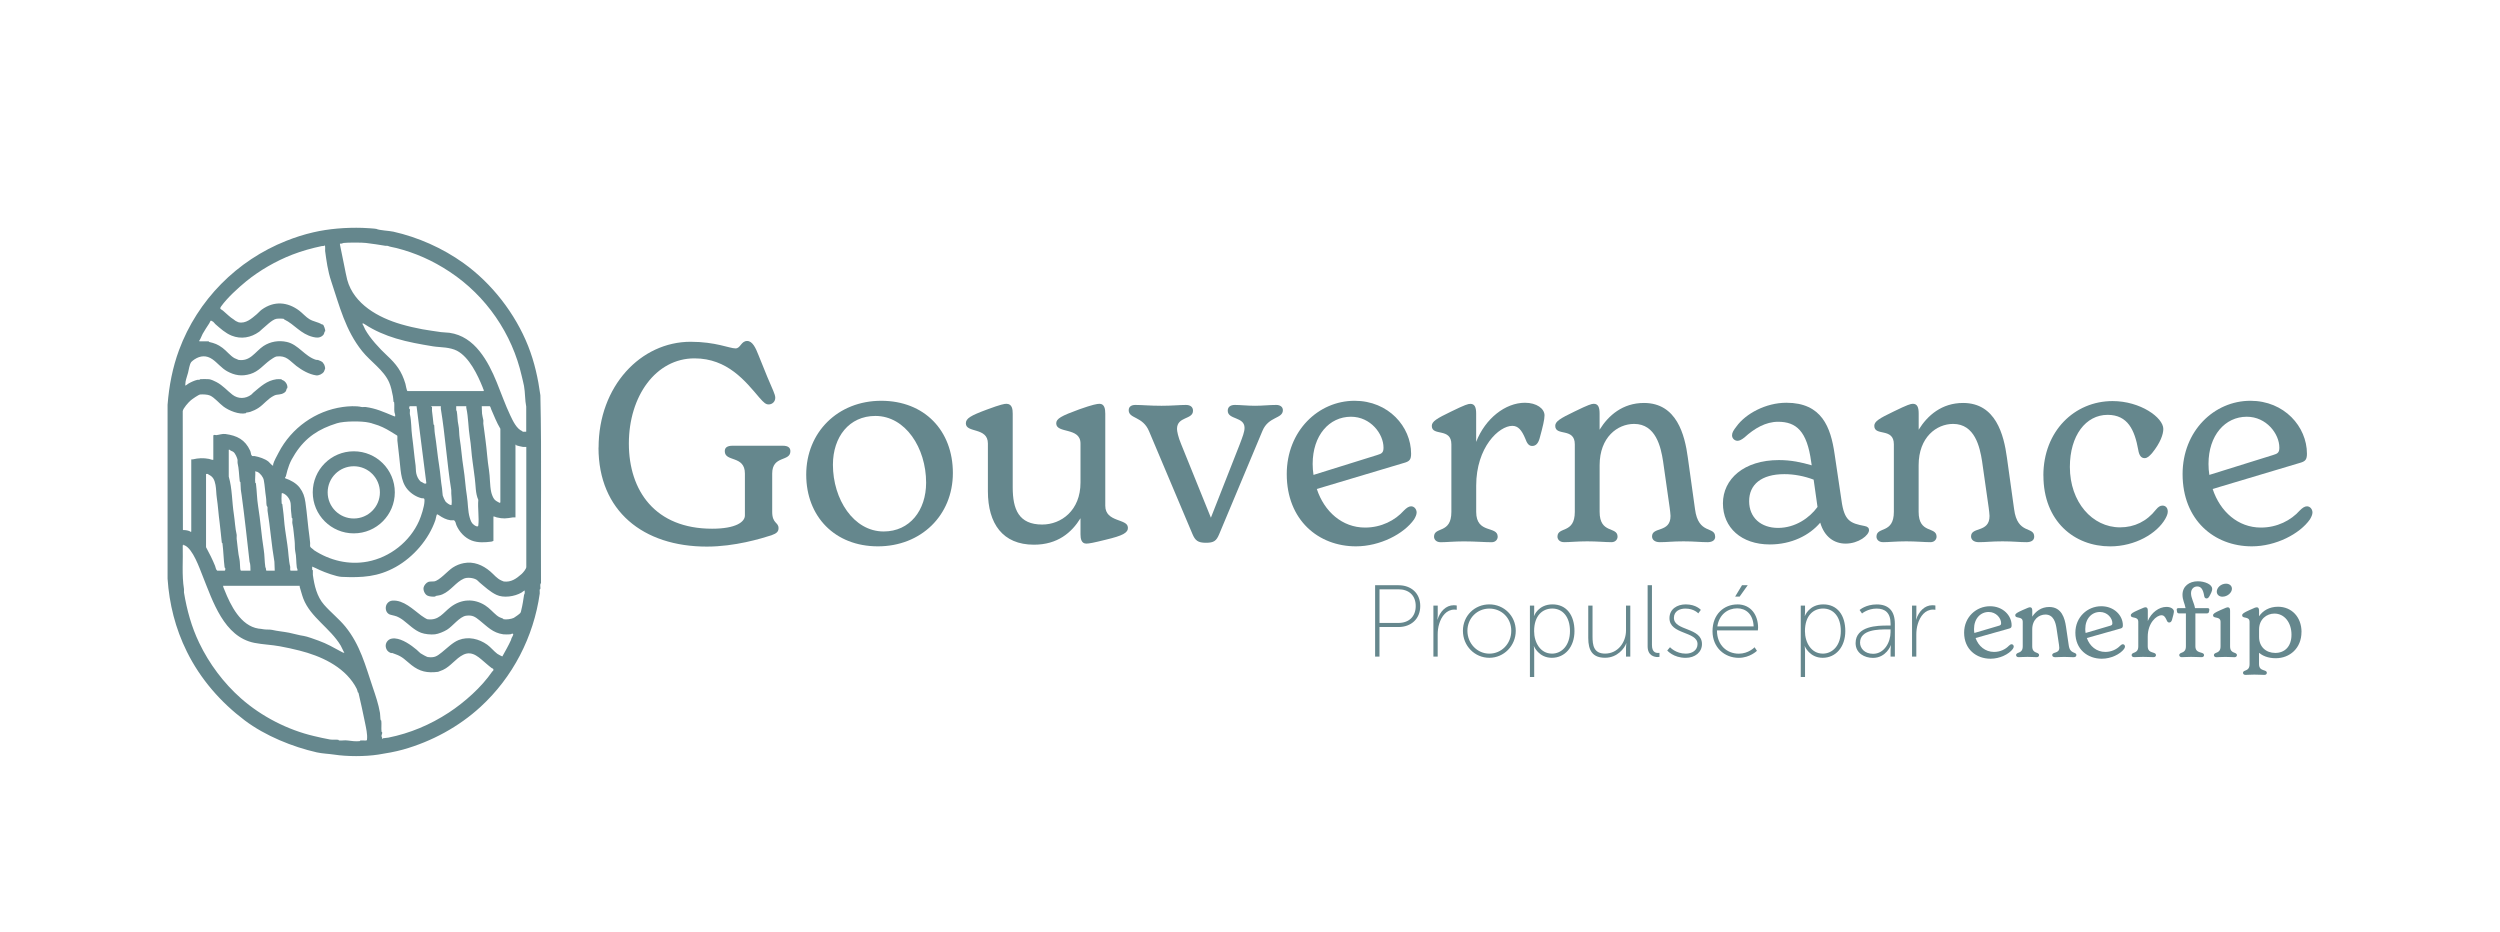 <?xml version="1.0" encoding="UTF-8"?>
<svg id="Calque_1" data-name="Calque 1" xmlns="http://www.w3.org/2000/svg" viewBox="0 0 595.28 221.95">
  <defs>
    <style>
      .cls-1 {
        isolation: isolate;
      }

      .cls-2 {
        fill: #65878d;
      }
    </style>
  </defs>
  <g id="_8Z2x6M.tif" data-name=" 8Z2x6M.tif">
    <g>
      <path class="cls-2" d="M89.63,54.51c.78.36,2.98.42,4.02.65,5.83,1.31,11.68,3.87,16.74,7.5,6.69,4.79,12.29,11.97,15.37,19.74,1.52,3.85,2.36,7.71,2.91,11.72.34,14.84.04,29.82.15,44.72-.32.32-.09.91-.15,1.35-.02.14-.14.1-.15.16-.06.26.04.68,0,.97-1.45,10.31-6.4,19.93-14.11,27-5.14,4.72-11.6,8.24-18.43,10.16-1.85.52-4,.9-5.93,1.2-3.11.48-7.4.48-10.5,0-1.33-.2-2.76-.23-4.11-.53-5.73-1.29-12.29-3.94-17.16-7.61-5.73-4.32-10.54-9.81-13.79-16.38-2.74-5.54-4.19-11.37-4.59-17.37v-41.41c.35-4.48,1.19-8.87,2.73-13.02,4.43-11.95,13.81-21.36,25.53-26.01,2.17-.86,4.19-1.51,6.45-2.03,3.64-.85,7.74-1.18,11.71-1.06.42,0,3.12.17,3.31.25ZM92.33,58.56c-.16-.07-.37,0-.54-.03-1.54-.29-3.1-.46-4.65-.68-.87-.12-4.46-.12-5.33,0-.26.04-.51.26-.86.15,0,.08-.01.17,0,.26.35,1.75.67,3.35,1.04,5.11.23,1.07.42,2.25.68,3.22,1.59,5.89,7.53,9.07,12.81,10.61,1.72.5,3.42.89,5.09,1.2,1.49.28,2.92.44,4.43.68.67.1,1.34.06,2.02.16,3.01.43,5.33,2.09,7.17,4.39,3.59,4.48,4.89,10.18,7.31,15.27.62,1.3,1.48,3.2,2.87,3.77.03.01.03.11.08.12.23.06.6-.03.85,0v-5.97c-.32-1.54-.23-3.34-.53-4.94-.14-.73-.35-1.52-.52-2.26-2.29-10.17-8.49-19.17-17.18-24.91-4.04-2.67-8.16-4.5-12.72-5.66-.65-.17-1.49-.26-2.01-.5h0ZM47.52,81.27h2.21s-.03.13.05.15c1.33.31,2.08.58,3.21,1.42.96.71,1.84,1.88,2.82,2.43.13.07.94.42,1,.43,1.25.16,2.19-.15,3.16-.91s1.82-1.78,2.77-2.4c1.65-1.07,3.61-1.4,5.55-.97,2.77.61,4.27,3.45,6.99,4.27.11.03.28-.02.43.02.33.1.91.35,1.14.59.02.02.34.51.36.54.06.13.23.7.22.84,0,.1-.24.73-.31.83-.34.53-1.22.96-1.84.87-1.68-.24-3.4-1.23-4.72-2.25-1.62-1.25-2.35-2.55-4.73-2.25-.36.05-1.27.68-1.57.9-1.57,1.15-2.67,2.68-4.68,3.28s-3.68.34-5.5-.66c-1.33-.73-2.35-2.07-3.52-2.87-1.41-.97-2.84-.87-4.23.03-.17.11-.68.49-.79.64-.44.61-.57,1.83-.76,2.54-.18.68-.47,1.46-.59,2.11-.05.28-.05.64-.08.93.1.1.62-.37.73-.43.64-.37,1.43-.74,2.16-.91.16-.04.35.03.51,0,.06-.01.05-.13.1-.15.22-.05,1.9-.04,2.17,0,.5.07,1.29.43,1.77.69,1.52.8,2.54,2.03,3.78,2.99,1.38,1.07,3.13,1.02,4.5,0,.18-.14.34-.37.53-.52,1.73-1.44,3.17-2.83,5.47-3.15.22-.03.92-.03,1.13,0,.13.02.09.11.17.15.17.08.36.12.54.26.5.41.84,1,.75,1.66-.02.13-.13.09-.15.16-.14.42-.11.65-.54.95-.92.64-1.64.31-2.45.71-1.58.78-2.41,2.07-3.77,2.96-.57.37-1.29.71-1.93.92-.38.13-.6.1-.94.17-.06.01-.05.13-.1.15-1.6.38-4.02-.61-5.31-1.57-1.01-.75-2.13-2.14-3.22-2.64-.57-.26-1.7-.3-2.33-.25-.39.03-1.91,1.1-2.25,1.39-.54.45-1.85,1.92-1.92,2.58l.04,28.25.09.06c.31,0,.59.02.89.08.12.02.46.12.58.16.07.02.13.26.43.14v-17.14c.09-.17.23-.04.32-.06,1.36-.33,2.57-.38,3.91-.12.19.04.54.18.76.22.09.01.17,0,.26,0v-5.81c.18-.24.5-.05.71-.07.71-.07,1.43-.37,2.18-.27,2.78.39,4.66,1.33,5.88,3.97.17.37.14.62.24.93,0,.02.2.31.21.32.13.09.46,0,.64.04,1.05.19,2.42.63,3.27,1.31.16.13.97,1.11,1.12.94,0-.1-.02-.22,0-.32.18-.72.93-2.05,1.3-2.76,3.04-5.88,8.8-9.95,15.24-10.86,1.33-.19,3.22-.31,4.51,0,.26.06.68-.04.97,0,2.5.35,4.24,1.16,6.52,2.1.08.04.45.19.49.15.12-.39-.11-.71-.15-1.01-.1-.69.02-1.65-.07-2.33-.02-.14-.14-.07-.16-.21-.06-.49-.04-.75-.14-1.28-.2-1.06-.46-2.28-.88-3.25-1.29-2.98-4.46-4.98-6.46-7.49-3.97-4.96-5.38-10.73-7.32-16.54-.46-1.37-.71-2.49-.95-3.77-.22-1.16-.36-2.36-.53-3.52-.03-.23.1-1.28-.11-1.32-.23.2-.44.11-.67.15-2.38.5-4.74,1.15-7.03,2.04-3.92,1.52-7.81,3.77-10.98,6.35-1.93,1.58-4.52,3.94-5.96,5.96-.5.7,0,.67.41,1.01.86.71,1.66,1.58,2.57,2.12.22.13.34.33.76.49.15.05.34.16.37.17,1.74.42,3.16-.91,4.35-1.9.43-.36.78-.8,1.19-1.1,2.94-2.12,6.12-1.87,8.93.23.77.58,1.64,1.58,2.45,2.05,1.02.6,1.98.64,2.94,1.23.07.04.18,0,.25.05.24.15.59,1.25.56,1.52-.02.13-.13.1-.15.16-.15.5-.14.72-.64,1.07-.67.46-1.34.38-2.08.21-3-.71-4.4-2.99-6.9-4.19-.06-.03-.06-.13-.12-.14-.37-.08-1.4-.08-1.78,0-1.02.21-2.54,1.78-3.39,2.47-.16.13-.51.49-.67.6-2,1.43-4.32,1.83-6.56.93-1.49-.6-2.69-1.71-3.91-2.77-.14-.12-.32-.43-.48-.53-.78-.52-.58-.2-.92.34-.53.84-1.13,1.69-1.6,2.55-.29.53-.44,1.15-.82,1.64l.1.17v-.05ZM97.04,93.12h18.08l.1-.17c-.14-.23-.2-.49-.3-.74-1.18-2.92-3.17-7.14-6.1-8.69-.8-.42-1.82-.63-2.7-.75-1.02-.14-2.03-.14-3-.3-3.04-.5-6-1.02-8.84-1.88-2.49-.75-5.15-1.87-7.36-3.34-.13-.09-.32-.17-.46-.26l-.19.12c.3.4.45.91.68,1.34,1.16,2.1,3.41,4.54,5.2,6.2,2.22,2.07,3.48,3.72,4.38,6.72.08.27.3,1.69.5,1.75h.01ZM99.18,96.72h-1.61c-.15.11-.14.39-.12.57.02.14.14.07.16.21.04.34-.08.88,0,1.19.38,1.62.28,3.49.52,5.19.32,2.3.5,4.68.83,6.98.08.58.03,1.27.16,1.87.16.72.5,1.45,1.06,1.95.43.09.93.74,1.34.38l-2.33-18.34h0ZM104.96,96.72h-2.25c-.08.2.13.12.15.2.05.24-.04.61,0,.89.17,1.11.23,2.13.37,3.23.02.14.14.07.16.22.07.59.05,1.37.15,1.95.42,2.58.62,5.16,1.04,7.73.29,1.78.37,3.57.68,5.4.08.48.06,1.14.16,1.64.05.23.48,1.2.63,1.39.23.31.97.87,1.35.9.16.01.1,0,.12-.11.16-1.05-.13-2.39-.07-3.46-1.03-6.45-1.42-12.91-2.48-19.35-.03-.2.01-.43,0-.63h-.01ZM111.03,96.72h-2.4c.03.3-.04.64,0,.93.02.11.12.19.14.31.18,1.06.14,2.22.38,3.24.21.87.15,2.27.31,3.21.38,2.31.51,4.66.89,6.98s.46,4.52.83,6.75c.27,1.65.2,3.58.67,5.12.22.7.38,1.28,1.02,1.74.27.2.96.61,1.02.11.23-1.86-.18-4.18,0-6.08-.71-1.56-.6-3.44-.83-5.09-.18-1.27-.32-2.62-.52-3.91-.29-1.91-.35-3.96-.68-5.93-.37-2.27-.32-4.7-.83-6.98-.03-.13,0-.28,0-.41h0ZM116.62,96.72h-1.91c.06.54,0,1.25.07,1.77.07.48.2,1.09.3,1.51.06.24-.04.61,0,.88.2,1.3.34,2.65.53,3.98.32,2.29.43,4.72.82,7.06.27,1.64.18,3.66.53,5.24.12.53.42,1.37.78,1.77.34.38.78.56,1.22.81l.18-.1v-17.55c-.89-1.47-1.5-3.1-2.17-4.6-.08-.19-.2-.72-.35-.76h0ZM88.58,100.8s-.58-.14-.7-.17c-1.81-.42-5.96-.37-7.64.15-4.33,1.34-7.46,3.35-9.97,7.25-1.28,1.98-1.68,3.19-2.22,5.45,0,.02-.29.15-.13.41,1.23.39,2.65,1.18,3.44,2.23.84,1.11,1.16,2.11,1.36,3.45.4,2.72.58,5.53.97,8.26.06.45.08.86.15,1.35.05.3-.07.76.04,1.01.13.28.7.55.88.81,3.76,2.46,8.27,3.57,12.77,2.72,5.32-1.01,10.06-4.72,12.27-9.71.49-1.1,1.22-3.37,1.27-4.58,0-.19.05-.54-.07-.68-.14-.18-.39-.07-.57-.11-1.27-.29-2.51-1.08-3.38-2.09-1.8-2.08-1.63-5.21-1.99-7.76-.19-1.33-.25-2.59-.44-3.91-.04-.26.06-1.01-.04-1.16-.5-.31-1.01-.62-1.51-.93-1.28-.79-2.57-1.43-4.05-1.84-.24-.07-.21-.04-.43-.13v-.02ZM122.74,105.87v17.33c-.21.02-.43-.03-.63,0-1.57.26-2.28.37-3.83,0-.25-.06-.52-.24-.79-.22v5.81c-.09.06-.4.17-.49.18-1.52.2-3.2.3-4.68-.26-1.67-.64-2.97-2.08-3.66-3.69-.07-.17-.14-.51-.21-.68-.33-.72-.54-.38-1.19-.46-.92-.11-1.93-.62-2.7-1.17-.05-.04-.47-.28-.5-.26-.22.41-.25.98-.38,1.37-1.59,4.63-5.24,8.84-9.46,11.19s-7.96,2.57-12.88,2.35c-1.23-.05-3.99-1.07-5.19-1.62-.61-.28-1.2-.59-1.81-.83.02.23-.03.5,0,.72.02.14.14.07.16.21.04.32-.05.74,0,1.06.35,2.51.95,5.14,2.66,7.09,1.59,1.82,3.54,3.34,5.07,5.21,3.55,4.37,4.78,9.29,6.52,14.43.7,2.06,1.37,4.02,1.73,6.13.08.47.06,1.32.16,1.71.01.06.14.02.15.16.1.75-.04,1.8.06,2.56.02.14.14.1.15.16.09.37-.2.59-.15.96.03.22.23.38.16.63.2.08.12-.13.2-.15.32-.07.89-.08,1.26-.15,5.14-1.03,9.97-3.06,14.38-5.95,3.78-2.48,7.8-6.05,10.34-9.76.13-.19.35-.21.3-.52-.04-.25-.26-.23-.42-.34-.38-.27-.78-.64-1.2-.98-1.6-1.3-3.28-3.33-5.58-2.18-1.8.9-2.92,2.71-4.8,3.6-.12.06-1.11.46-1.17.46-2.61.33-4.37-.06-6.35-1.61-1.45-1.14-2.04-1.98-3.84-2.6-.11-.04-.74-.29-.78-.29-.07,0-.17.06-.25.03-.48-.18-.87-.46-1.08-.93-.38-.84-.15-1.7.59-2.24.39-.28.96-.34,1.43-.31,1.79.13,3.8,1.54,5.18,2.7.29.24.58.58.9.83.18.15,1.53.88,1.72.9,1.67.21,2.18-.18,3.38-1.13s2.54-2.34,4-2.92c2.3-.91,4.85-.29,6.81,1.12.84.61,1.57,1.55,2.4,2.17.14.1,1.09.62,1.19.61.7-1.28,1.45-2.55,2.05-3.89.07-.15.08-.31.14-.46.09-.22.51-.8.37-.99-.16-.22-.48.06-.68.08-.29.04-1.36.04-1.66,0-2.51-.36-3.74-1.79-5.62-3.3-1.08-.87-1.71-1.33-3.23-1.13s-3.25,2.55-4.54,3.33c-.76.47-2.03,1-2.88,1.1-.97.11-2.42-.03-3.31-.37-1.66-.64-2.86-1.94-4.27-3.01-.53-.4-1.38-.91-2.03-1.04-.31-.06-.37-.08-.61-.15-.38-.11-.62-.11-.96-.41-.62-.53-.69-1.58-.26-2.26.3-.46.77-.75,1.31-.79,2.66-.18,4.93,2.12,6.83,3.53.24.18,1.29.88,1.5.91,2.73.37,3.7-1.52,5.56-2.93,2.5-1.89,5.53-2.06,8.18-.38,1.06.67,1.86,1.65,2.78,2.4.46.38.93.57,1.48.76.07.02.06.13.11.14.64.15,1.92-.04,2.47-.32.25-.13,1.38-.94,1.53-1.14.19-.27.18-.45.25-.73.31-1.2.47-2.39.66-3.62.02-.12.13-.21.15-.37.03-.2-.03-.44,0-.64-.06-.07-.67.43-.76.48-1.64.95-4.27,1.35-5.97.54-1.47-.69-2.75-1.89-4-2.93-.22-.18-.56-.58-.81-.71-.78-.43-2.14-.57-2.95-.22-1.88.81-3.08,2.88-5.12,3.75-.65.28-.97.23-1.57.37-.06,0-.02.14-.16.15-.53.07-1.42,0-1.89-.26-.57-.33-.97-1.22-.85-1.88.09-.51.64-1.17,1.13-1.35.42-.15.96-.06,1.38-.12,1.28-.19,3.22-2.51,4.43-3.29.85-.55,1.7-.88,2.62-1.06,2.35-.46,4.51.44,6.3,1.96.93.78,1.57,1.72,2.74,2.21.08.03.45.19.48.2,1.77.23,3.01-.68,4.25-1.77.36-.32,1.08-1.17,1.13-1.65v-28.62c-.26-.02-.54.03-.79,0-.38-.05-1.17-.25-1.56-.37-.09-.03,0-.21-.2-.15l-.03-.03ZM57.35,135.88h2.29c-.03-.69.03-1.51-.22-2.14-.61-5.33-1.16-10.55-1.88-15.82-.06-.42-.06-.54-.14-.92-.11-.49-.07-1.6-.15-2.17-.02-.14-.14-.07-.16-.22-.19-1.51-.18-2.97-.52-4.37-.05-.2.03-.5,0-.73-.08-.5-.56-1.56-.97-1.88-.28-.23-.75-.28-.94-.56l-.19.04v6.37c.84,2.88.75,5.97,1.21,8.92.25,1.61.31,3.38.67,4.89.06.26-.04.68,0,.97.23,1.63.32,3.44.68,4.96.11.48.1,1.53.16,2.08,0,.13.07.54.18.57h-.02ZM63.43,135.88h1.99l-.08-2.13c-.69-3.94-.99-8.2-1.64-12.16-.04-.26.04-.57,0-.82-.03-.17-.19-.26-.22-.46-.1-.61-.03-1.24-.15-1.95-.22-1.34-.26-2.71-.52-4.05-.15-.74-.85-1.63-1.53-1.96-.14-.07-.35,0-.5-.18.08.86-.11,1.91,0,2.74.02.14.14.07.16.21.23,1.8.23,3.63.52,5.4.57,3.43.78,6.94,1.34,10.36.22,1.32.17,2.8.38,4.12.03.2.24.44.16.74l.1.12v.02ZM49.06,112.85v17.44c.79,1.44,1.54,2.96,2.15,4.45.15.35.16.88.51,1.14h1.8c.15-.11.14-.39.12-.57-.02-.14-.14-.07-.16-.21-.24-1.88-.27-3.83-.51-5.71-.02-.14-.14-.07-.16-.21-.2-1.59-.3-3.2-.52-4.8-.27-1.9-.37-3.9-.67-5.86-.15-.98-.12-2.09-.31-3.07-.22-1.14-.56-1.97-1.66-2.45-.05-.02-.06-.13-.12-.14-.14-.03-.32.01-.47,0h0ZM69.21,135.88h1.61c.1-.32-.12-.53-.15-.78-.18-1.3-.08-2.61-.37-3.84-.13-.56-.06-1.82-.15-2.47-.19-1.35-.23-2.88-.53-4.14-.07-.31.05-.85,0-1.19-.02-.14-.14-.07-.16-.21-.06-.5-.07-.96-.15-1.5-.12-.83.05-1.65-.26-2.51-.23-.62-.77-1.34-1.37-1.65-.15-.07-.57-.32-.61-.05-.06.4-.06,1.93,0,2.33.02.14.14.1.15.16.05.23.1.87.15,1.19.24,1.65.29,3.37.53,4.94.18,1.17.33,2.38.52,3.53.28,1.72.28,3.63.68,5.26.05.2-.1.86.11.92h0ZM43.68,129.78s0-.15-.05-.13l-.12.26c.11,3.45-.25,7,.3,10.36.04.26-.04.56,0,.82.69,4.16,1.79,8.18,3.62,11.98,2.39,4.99,5.82,9.57,9.96,13.23,4.89,4.32,11.18,7.52,17.36,8.96,1.35.32,2.5.58,3.83.82.53.09,1.39,0,1.95.07.14.02.07.14.22.16.59.07,1.37-.09,1.96,0,.87.12,2.02.27,2.93.16.14-.02.07-.14.21-.16.29-.04,1.32.08,1.47-.03.08-.06.06-.14.07-.23.14-1.2-.23-2.74-.46-3.9-.47-2.43-1.02-4.74-1.57-7.19-.01-.06-.13-.05-.15-.1-.16-.71-.33-1.03-.72-1.67-2.81-4.62-8.2-7.02-13.17-8.28-1.58-.4-3.1-.73-4.68-1.02-1.98-.37-4.07-.42-6.08-.82-7.24-1.45-9.89-9.92-12.3-15.91-.76-1.89-2.32-6.46-4.31-7.32-.09-.04-.21,0-.3-.04l.03-.02ZM71.35,139.48h-18.23c.02.36.22.7.35,1.04,1.42,3.59,3.83,8.51,8.09,9.16.47.07.67.04,1.14.15.51.12,1.53.03,2.07.15,1.26.3,2.74.42,4.06.68,1.16.23,2.46.63,3.52.77.76.1,2.75.85,3.51,1.12,2.04.74,3.53,1.62,5.4,2.63.2.11.53.31.74.23-.36-.52-.55-1.14-.87-1.68-2.5-4.18-7.2-6.73-8.91-11.2-.35-.92-.55-1.83-.85-2.75-.03-.1-.03-.21-.02-.31h0Z"/>
      <path class="cls-2" d="M94.01,117.23c0,5.39-4.37,9.77-9.77,9.77s-9.77-4.37-9.77-9.77,4.37-9.77,9.77-9.77,9.77,4.37,9.77,9.77ZM90.46,117.24c0-3.43-2.78-6.22-6.22-6.22s-6.22,2.78-6.22,6.22,2.78,6.22,6.22,6.22,6.22-2.78,6.22-6.22Z"/>
    </g>
  </g>
  <g class="cls-1">
    <g class="cls-1">
      <path class="cls-2" d="M142.53,106.59c0-14.64,10.04-25.21,21.92-25.21,5.97,0,9.26,1.58,10.7,1.58,1.18,0,1.31-1.77,2.76-1.77,1.25,0,2.03,1.64,2.69,3.35l2.1,5.19c1.25,3.02,1.9,4.14,1.9,4.99,0,.92-.72,1.58-1.58,1.58-.66,0-1.12-.39-2.17-1.58-3.35-3.94-7.61-9.39-15.49-9.39-9.19,0-15.62,8.99-15.62,20.28s6.3,20.28,19.82,20.28c5.71,0,7.81-1.64,7.81-3.15v-9.98c0-4.4-4.79-2.69-4.79-5.32,0-.79.46-1.31,1.9-1.31h11.88c1.38,0,1.84.53,1.84,1.31,0,2.56-4.33.92-4.33,5.32v9.12c0,2.82,1.51,2.43,1.51,3.87,0,.79-.39,1.25-1.71,1.71-2.49.79-8.67,2.69-15.36,2.69-15.16,0-25.8-8.47-25.8-23.57Z"/>
      <path class="cls-2" d="M191.97,113.02c0-10.11,7.55-17.59,17.85-17.59s17.07,7.09,17.07,17.2-7.61,17.46-17.85,17.46-17.07-7.09-17.07-17.07ZM220.52,114.93c0-8.27-4.92-15.89-12.08-15.89-6.24,0-10.11,4.99-10.11,11.62,0,8.21,4.92,15.89,12.08,15.89,6.24,0,10.11-5.05,10.11-11.62Z"/>
    </g>
    <g class="cls-1">
      <path class="cls-2" d="M268.58,125.63c0,1.25-1.18,1.9-5.32,2.89-2.89.72-3.94.92-4.6.92-1.18,0-1.38-1.18-1.38-2.23v-3.81c-2.1,3.41-5.45,6.3-11.09,6.3-7.42,0-10.96-4.99-10.96-12.74v-11.36c0-3.94-5.25-2.43-5.25-4.79,0-1.18,1.12-1.84,4.99-3.28,3.35-1.25,4.2-1.38,4.66-1.38,1.38,0,1.51,1.31,1.51,2.36v17.53c0,5.25,1.44,8.86,7.02,8.86,4.53,0,9.12-3.35,9.12-9.98v-9.32c0-3.94-5.78-2.3-5.78-4.79,0-1.12,1.18-1.77,5.51-3.35,3.15-1.12,4.27-1.31,4.79-1.31,1.18,0,1.38,1.18,1.38,2.36v21.92c0,4,5.38,3.02,5.38,5.19Z"/>
    </g>
    <g class="cls-1">
      <path class="cls-2" d="M305.47,97.66c0,2.1-3.41,1.44-4.86,4.92l-10.31,24.62c-.66,1.58-1.25,2.04-3.15,2.04s-2.56-.53-3.22-2.1l-10.31-24.42c-1.51-3.68-4.86-2.95-4.86-5.05,0-.85.66-1.25,1.58-1.25,1.71,0,3.41.2,6.24.2,2.49,0,4.33-.2,5.78-.2,1.05,0,1.71.46,1.71,1.38,0,2.17-3.81,1.31-3.81,4.33,0,.52.26,1.9.98,3.61l7.09,17.53,6.89-17.53c.66-1.77,1.12-2.89,1.12-3.87,0-2.69-4-1.9-4-4.07,0-.92.66-1.38,1.71-1.38,1.31,0,3.02.2,4.79.2s3.41-.2,5.05-.2c.92,0,1.58.46,1.58,1.25Z"/>
    </g>
    <g class="cls-1">
      <path class="cls-2" d="M337.31,122.08c0,.39-.2.92-.59,1.58-2.43,3.48-8.14,6.43-13.85,6.43-8.93,0-16.48-6.24-16.48-17.2,0-10.31,7.55-17.46,16.15-17.46,8.07,0,13.46,6.17,13.46,12.6,0,1.38-.39,1.77-1.38,2.1l-21.07,6.3c1.77,5.38,6.04,9.19,11.49,9.19,3.87,0,7.16-1.71,9.26-4.07.66-.66,1.18-.99,1.71-.99.72,0,1.31.66,1.31,1.51ZM312.56,110.46c0,.92.07,1.77.2,2.62l15.16-4.73c1.18-.33,1.51-.66,1.51-1.77,0-3.28-3.08-7.35-7.75-7.35-5.19,0-9.12,4.46-9.12,11.23Z"/>
      <path class="cls-2" d="M367.77,98.91c0,.98-.39,2.63-1.18,5.51-.33,1.12-.85,1.77-1.77,1.77-.85,0-1.25-.72-1.64-1.77-.85-2.03-1.71-3.02-3.08-3.02-3.15,0-8.6,5.05-8.6,14.25v6.24c0,5.32,5.12,3.22,5.12,5.91,0,.59-.46,1.31-1.44,1.31-1.64,0-3.94-.2-6.63-.2-2.3,0-4.14.2-5.51.2-1.12,0-1.58-.72-1.58-1.31,0-2.49,4.13-.59,4.13-5.91v-16.08c0-4.07-4.66-1.84-4.66-4.4,0-1.05,1.18-1.77,4.59-3.41,3.35-1.64,4.07-1.84,4.59-1.84,1.05,0,1.38.85,1.38,2.3v6.76c2.17-5.58,6.96-9.32,11.62-9.32,2.76,0,4.66,1.38,4.66,3.02Z"/>
      <path class="cls-2" d="M408.41,127.79c0,.92-.79,1.31-1.84,1.31-1.71,0-3.09-.2-5.71-.2s-3.87.2-5.65.2c-1.18,0-1.84-.59-1.84-1.38,0-2.36,4.4-.79,4.4-4.86,0-.53-.13-1.31-.2-1.97l-1.58-11.09c-.52-3.35-1.71-8.86-6.89-8.86-3.94,0-8.21,3.15-8.21,9.85v11.09c0,5.32,4.27,3.41,4.27,5.91,0,.59-.46,1.31-1.44,1.31-1.44,0-3.41-.2-5.78-.2s-4.14.2-5.51.2c-1.12,0-1.58-.72-1.58-1.31,0-2.49,4.13-.59,4.13-5.91v-16.08c0-4.07-4.66-1.84-4.66-4.4,0-1.05,1.18-1.77,4.59-3.41,3.35-1.64,4.07-1.84,4.59-1.84,1.05,0,1.38.85,1.38,2.3v3.87c2.1-3.41,5.51-6.37,10.57-6.37,7.81,0,9.72,7.62,10.44,13l1.71,12.27c.79,6.17,4.79,4,4.79,6.56Z"/>
      <path class="cls-2" d="M445.04,126.22c0,1.25-2.5,3.22-5.58,3.22-2.69,0-5.05-1.58-6.04-4.99-2.56,3.02-6.83,5.19-12.01,5.19-6.76,0-11.16-4-11.16-9.78s4.99-10.31,13.33-10.31c2.89,0,5.38.53,7.81,1.25l-.13-.85c-.99-7.29-3.54-9.52-7.88-9.52-2.95,0-5.64,1.58-8.01,3.74-.66.52-1.18.79-1.64.79-.66,0-1.31-.53-1.31-1.31,0-.66.39-1.25,1.05-2.1,2.17-3.02,6.96-5.65,11.88-5.65,8.47,0,10.57,5.84,11.49,12.21l1.64,11.03c.66,4.92,2.1,5.45,5.51,6.11.72.13,1.05.46,1.05.98ZM432.77,120.71l-.92-6.5c-2.23-.85-4.66-1.31-6.96-1.31-5.51,0-8.4,2.49-8.4,6.43s2.82,6.37,6.89,6.37,7.48-2.36,9.39-4.99Z"/>
    </g>
    <g class="cls-1">
      <path class="cls-2" d="M484.37,127.79c0,.92-.79,1.31-1.84,1.31-1.71,0-3.08-.2-5.71-.2s-3.87.2-5.65.2c-1.18,0-1.84-.59-1.84-1.38,0-2.36,4.4-.79,4.4-4.86,0-.53-.13-1.31-.2-1.97l-1.58-11.09c-.53-3.35-1.71-8.86-6.89-8.86-3.94,0-8.21,3.15-8.21,9.85v11.09c0,5.32,4.27,3.41,4.27,5.91,0,.59-.46,1.31-1.44,1.31-1.44,0-3.41-.2-5.78-.2s-4.14.2-5.51.2c-1.12,0-1.58-.72-1.58-1.31,0-2.49,4.14-.59,4.14-5.91v-16.08c0-4.07-4.66-1.84-4.66-4.4,0-1.05,1.18-1.77,4.6-3.41,3.35-1.64,4.07-1.84,4.59-1.84,1.05,0,1.38.85,1.38,2.3v3.87c2.1-3.41,5.51-6.37,10.57-6.37,7.81,0,9.71,7.62,10.44,13l1.71,12.27c.79,6.17,4.79,4,4.79,6.56Z"/>
    </g>
    <g class="cls-1">
      <path class="cls-2" d="M486.55,113.22c0-10.57,7.42-17.72,16.48-17.72,6.63,0,12.08,3.94,12.08,6.63,0,1.25-.66,3.28-2.69,5.78-.66.72-1.12,1.18-1.77,1.18-.85,0-1.31-.72-1.51-1.97-.85-4.73-2.49-8.34-7.29-8.34-5.19,0-8.99,4.92-8.99,12.41,0,8.34,5.32,14.38,11.95,14.38,3.41,0,6.37-1.44,8.53-4.2.59-.72,1.05-.98,1.58-.98.72,0,1.25.52,1.25,1.44,0,.53-.26,1.12-.59,1.71-1.97,3.48-7.16,6.56-13.13,6.56-8.53,0-15.89-5.97-15.89-16.87Z"/>
      <path class="cls-2" d="M550.62,122.08c0,.39-.2.92-.59,1.58-2.43,3.48-8.14,6.43-13.85,6.43-8.93,0-16.48-6.24-16.48-17.2,0-10.31,7.55-17.46,16.15-17.46,8.07,0,13.46,6.17,13.46,12.6,0,1.38-.39,1.77-1.38,2.1l-21.07,6.3c1.77,5.38,6.04,9.19,11.49,9.19,3.87,0,7.15-1.71,9.26-4.07.66-.66,1.18-.99,1.71-.99.72,0,1.31.66,1.31,1.51ZM525.87,110.46c0,.92.07,1.77.2,2.62l15.16-4.73c1.18-.33,1.51-.66,1.51-1.77,0-3.28-3.08-7.35-7.75-7.35-5.19,0-9.12,4.46-9.12,11.23Z"/>
    </g>
  </g>
  <g class="cls-1">
    <g class="cls-1">
      <path class="cls-2" d="M327.43,139.35h5.58c2.96,0,5.17,1.87,5.17,4.95s-2.21,5-5.17,5h-4.54v7.04h-1.04v-16.99ZM332.97,148.33c2.48,0,4.13-1.48,4.13-4.03s-1.65-3.98-4.13-3.98h-4.49v8.01h4.49Z"/>
    </g>
    <g class="cls-1">
      <path class="cls-2" d="M341.32,144.2h1.02v2.31c0,.56-.1,1-.1,1h.05c.61-1.87,1.97-3.4,3.88-3.4.36,0,.7.07.7.07v1.02s-.29-.05-.56-.05c-1.89,0-3.08,1.6-3.62,3.4-.27.85-.36,1.75-.36,2.55v5.24h-1.02v-12.14Z"/>
    </g>
    <g class="cls-1">
      <path class="cls-2" d="M354.63,143.91c3.47,0,6.29,2.74,6.29,6.29s-2.82,6.43-6.29,6.43-6.29-2.82-6.29-6.43,2.82-6.29,6.29-6.29ZM354.63,155.64c2.89,0,5.22-2.35,5.22-5.44s-2.33-5.29-5.22-5.29-5.22,2.28-5.22,5.29,2.33,5.44,5.22,5.44Z"/>
      <path class="cls-2" d="M364.29,144.2h1.02v1.46c0,.56-.07.97-.07.97h.05s1-2.72,4.37-2.72,5.24,2.6,5.24,6.36-2.26,6.36-5.39,6.36-4.25-2.74-4.25-2.74h-.05s.1.44.1,1.07v6.24h-1.02v-16.99ZM369.51,155.64c2.38,0,4.32-1.97,4.32-5.37s-1.75-5.37-4.22-5.37c-2.23,0-4.32,1.58-4.32,5.39,0,2.69,1.5,5.34,4.22,5.34Z"/>
      <path class="cls-2" d="M378.18,144.2h1.02v7.33c0,2.11.27,4.1,2.99,4.1,3.03,0,4.98-2.67,4.98-5.51v-5.92h1.02v12.14h-1.02v-2.14c0-.56.1-1,.1-1h-.05c-.41,1.14-2.09,3.42-5.03,3.42s-4.01-1.65-4.01-4.73v-7.7Z"/>
      <path class="cls-2" d="M392.33,139.35h1.02v14.23c0,1.7.87,1.89,1.43,1.89.19,0,.36-.02.36-.02v.95s-.22.05-.44.05c-.7,0-2.38-.27-2.38-2.55v-14.54Z"/>
      <path class="cls-2" d="M397.65,154.11s1.36,1.53,3.76,1.53c1.48,0,2.79-.78,2.79-2.28,0-3.08-6.68-2.21-6.68-6.17,0-2.16,1.82-3.28,3.88-3.28,2.48,0,3.59,1.31,3.59,1.31l-.61.83s-1-1.14-3.06-1.14c-1.38,0-2.74.63-2.74,2.21,0,3.16,6.68,2.21,6.68,6.24,0,1.94-1.65,3.28-3.88,3.28-2.94,0-4.39-1.75-4.39-1.75l.66-.78Z"/>
      <path class="cls-2" d="M413.67,143.91c3.3,0,4.95,2.6,4.95,5.54,0,.27-.05.66-.05.66h-9.74c0,3.52,2.38,5.54,5.2,5.54,2.33,0,3.76-1.53,3.76-1.53l.56.85s-1.7,1.67-4.32,1.67c-3.42,0-6.26-2.48-6.26-6.34,0-4.1,2.79-6.38,5.9-6.38ZM417.56,149.15c-.12-2.96-1.89-4.3-3.91-4.3-2.23,0-4.3,1.46-4.73,4.3h8.64ZM414.79,139.35h1.36l-1.92,2.7h-1.07l1.63-2.7Z"/>
      <path class="cls-2" d="M428.78,144.2h1.02v1.46c0,.56-.07.97-.07.97h.05s1-2.72,4.37-2.72,5.24,2.6,5.24,6.36-2.26,6.36-5.39,6.36-4.25-2.74-4.25-2.74h-.05s.1.44.1,1.07v6.24h-1.02v-16.99ZM434,155.64c2.38,0,4.32-1.97,4.32-5.37s-1.75-5.37-4.22-5.37c-2.23,0-4.32,1.58-4.32,5.39,0,2.69,1.5,5.34,4.22,5.34Z"/>
      <path class="cls-2" d="M449.37,148.94h.8v-.41c0-2.69-1.38-3.62-3.33-3.62-2.11,0-3.47,1.17-3.47,1.17l-.58-.83s1.46-1.33,4.1-1.33c2.79,0,4.3,1.55,4.3,4.59v7.84h-1.02v-1.6c0-.66.1-1.09.1-1.09h-.05s-1.09,2.99-4.25,2.99c-1.97,0-4.13-1.09-4.13-3.52,0-4.13,5.37-4.18,7.53-4.18ZM446.01,155.68c2.65,0,4.15-2.74,4.15-5.15v-.66h-.78c-2.06,0-6.48,0-6.48,3.16,0,1.29,1.04,2.65,3.11,2.65Z"/>
      <path class="cls-2" d="M455.29,144.2h1.02v2.31c0,.56-.1,1-.1,1h.05c.61-1.87,1.97-3.4,3.88-3.4.36,0,.7.07.7.07v1.02s-.29-.05-.56-.05c-1.89,0-3.08,1.6-3.62,3.4-.27.85-.36,1.75-.36,2.55v5.24h-1.02v-12.14Z"/>
    </g>
  </g>
  <g class="cls-1">
    <g class="cls-1">
      <path class="cls-2" d="M479.5,153.96c0,.14-.08.33-.23.57-.93,1.25-3.11,2.32-5.29,2.32-3.41,0-6.3-2.25-6.3-6.2,0-3.72,2.88-6.3,6.17-6.3,3.09,0,5.14,2.22,5.14,4.54,0,.5-.15.64-.53.76l-8.05,2.27c.68,1.94,2.31,3.31,4.39,3.31,1.48,0,2.73-.62,3.54-1.47.25-.24.45-.36.65-.36.28,0,.5.24.5.54ZM470.04,149.77c0,.33.03.64.08.95l5.79-1.71c.45-.12.58-.24.58-.64,0-1.18-1.18-2.65-2.96-2.65-1.98,0-3.49,1.61-3.49,4.05Z"/>
    </g>
    <g class="cls-1">
      <path class="cls-2" d="M494.4,156.02c0,.33-.3.47-.7.47-.65,0-1.18-.07-2.18-.07s-1.48.07-2.16.07c-.45,0-.7-.21-.7-.5,0-.85,1.68-.28,1.68-1.75,0-.19-.05-.47-.07-.71l-.6-4c-.2-1.21-.65-3.2-2.63-3.2-1.51,0-3.14,1.14-3.14,3.55v4c0,1.92,1.63,1.23,1.63,2.13,0,.21-.18.47-.55.47-.55,0-1.3-.07-2.21-.07s-1.58.07-2.11.07c-.43,0-.6-.26-.6-.47,0-.9,1.58-.21,1.58-2.13v-5.8c0-1.47-1.78-.66-1.78-1.59,0-.38.45-.64,1.76-1.23,1.28-.59,1.56-.66,1.76-.66.4,0,.53.31.53.83v1.4c.8-1.23,2.11-2.3,4.04-2.3,2.99,0,3.71,2.75,3.99,4.69l.65,4.42c.3,2.22,1.83,1.44,1.83,2.37Z"/>
    </g>
    <g class="cls-1">
      <path class="cls-2" d="M505.99,153.96c0,.14-.08.33-.23.57-.93,1.25-3.11,2.32-5.29,2.32-3.41,0-6.3-2.25-6.3-6.2,0-3.72,2.88-6.3,6.17-6.3,3.08,0,5.14,2.22,5.14,4.54,0,.5-.15.64-.53.76l-8.05,2.27c.68,1.94,2.31,3.31,4.39,3.31,1.48,0,2.73-.62,3.54-1.47.25-.24.45-.36.65-.36.28,0,.5.24.5.54ZM496.53,149.77c0,.33.02.64.08.95l5.79-1.71c.45-.12.58-.24.58-.64,0-1.18-1.18-2.65-2.96-2.65-1.98,0-3.49,1.61-3.49,4.05Z"/>
      <path class="cls-2" d="M517.63,145.6c0,.35-.15.95-.45,1.99-.12.4-.33.64-.68.64-.33,0-.48-.26-.63-.64-.33-.73-.65-1.09-1.18-1.09-1.21,0-3.29,1.82-3.29,5.13v2.25c0,1.92,1.96,1.16,1.96,2.13,0,.21-.18.47-.55.47-.63,0-1.5-.07-2.53-.07-.88,0-1.58.07-2.11.07-.43,0-.6-.26-.6-.47,0-.9,1.58-.21,1.58-2.13v-5.8c0-1.47-1.78-.66-1.78-1.59,0-.38.45-.64,1.76-1.23,1.28-.59,1.56-.66,1.76-.66.4,0,.53.31.53.83v2.44c.83-2.01,2.66-3.36,4.44-3.36,1.05,0,1.78.5,1.78,1.09Z"/>
      <path class="cls-2" d="M526.76,140.16c0,.57-.28,1.09-.68,1.82-.15.28-.38.52-.65.52-.33,0-.53-.21-.58-.57-.25-1.56-.73-2.29-1.66-2.29-.8,0-1.48.59-1.48,1.61,0,1.18.7,2.18.95,3.55h2.96c.3,0,.45.12.45.33,0,.17-.05.4-.08.54-.07.26-.2.38-.48.38h-2.76v7.83c0,1.92,2.06,1.16,2.06,2.13,0,.21-.17.47-.55.47-.65,0-1.53-.07-2.56-.07-.93,0-1.66.07-2.21.07-.4,0-.58-.26-.58-.47,0-.9,1.58-.21,1.58-2.13v-7.83h-1.66c-.25,0-.4-.12-.45-.38-.02-.14-.08-.38-.08-.54,0-.21.15-.33.43-.33h1.68c-.2-1.11-.73-1.94-.73-3.17,0-2.06,1.63-3.22,3.66-3.22,1.61,0,3.39.73,3.39,1.75ZM532.63,156.02c0,.21-.18.47-.55.47-.55,0-1.3-.07-2.21-.07s-1.58.07-2.11.07c-.43,0-.6-.26-.6-.47,0-.9,1.58-.21,1.58-2.13v-5.8c0-1.47-1.78-.66-1.78-1.59,0-.38.45-.64,1.76-1.23,1.28-.59,1.56-.66,1.76-.66.4,0,.53.31.53.83v8.45c0,1.92,1.63,1.23,1.63,2.13ZM527.84,140.87c0-.9.95-1.89,2.21-1.89.75,0,1.4.45,1.4,1.21,0,.9-1.03,1.89-2.28,1.89-.68,0-1.33-.43-1.33-1.21Z"/>
      <path class="cls-2" d="M548.01,150.48c0,3.86-2.78,6.25-6.12,6.25-1.93,0-3.16-.62-3.99-1.28v2.67c0,1.89,1.86,1.16,1.86,2.11,0,.21-.18.47-.55.47-.6,0-1.46-.07-2.43-.07-.88,0-1.58.07-2.11.07-.4,0-.58-.26-.58-.47,0-.88,1.56-.19,1.56-2.11v-10.03c0-1.47-1.76-.66-1.76-1.59,0-.38.43-.64,1.73-1.23,1.28-.59,1.48-.66,1.76-.66.45,0,.53.45.53.83v1.3c.9-1.33,2.43-2.27,4.52-2.27,3.24,0,5.59,2.46,5.59,6.01ZM545.63,151.12c0-2.86-1.66-5.02-4.06-5.02-1.86,0-3.66,1.35-3.66,3.81v1.73c0,2.39,1.66,3.83,3.86,3.83s3.86-1.47,3.86-4.35Z"/>
    </g>
  </g>
</svg>